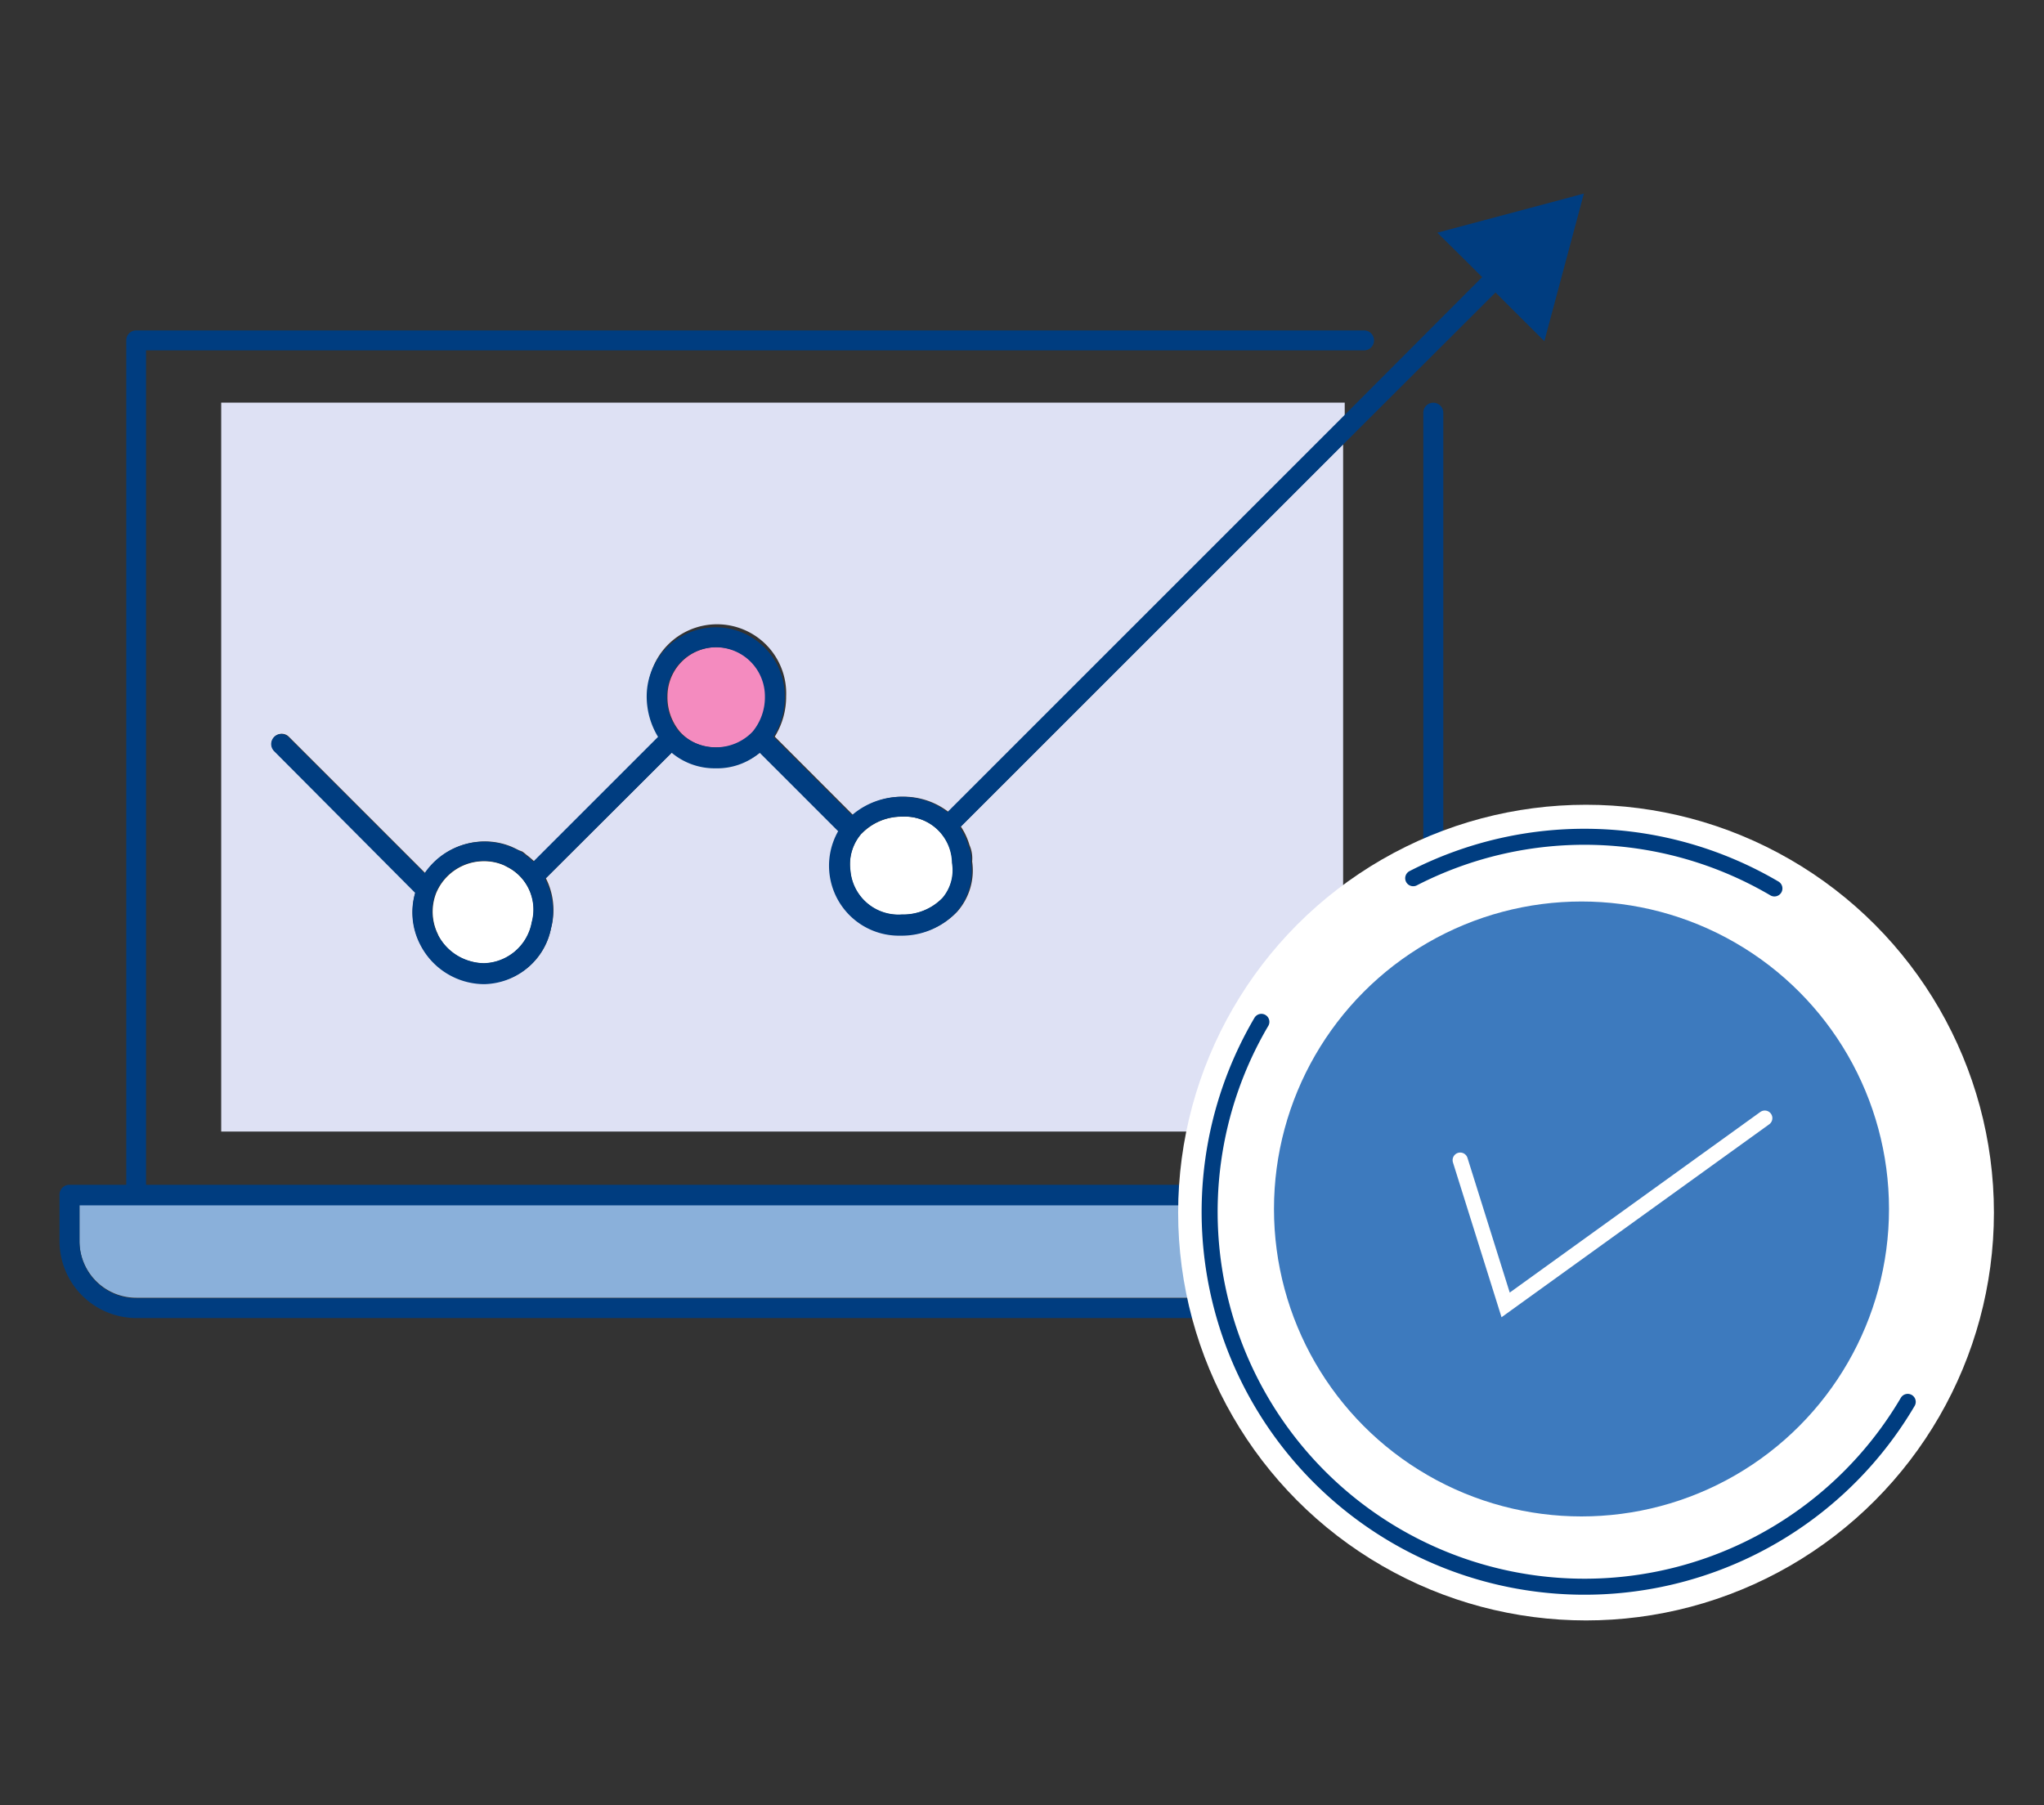 <svg id="b86a33fd-94fc-4d8d-8400-0ec3f5eff7d0" data-name="Layer 1" xmlns="http://www.w3.org/2000/svg" width="180" height="159" viewBox="0 0 180 159"><rect x="0" y="0" width="180" height="159" fill="#333333" stroke="none"/><path d="M12,106.11H7v3.19a5,5,0,0,0,5,5H125.74a5,5,0,0,0,5-5v-3.19Z" fill="#8ab0da"/><path d="M85.38,74.44a2.91,2.91,0,0,1,.23,1.43,5.49,5.49,0,0,1-1.3,4.41,6.62,6.62,0,0,1-4.92,2.06,6,6,0,0,1-6.26-5.52,6.05,6.05,0,0,1,.77-3.68L67,66.23a6.22,6.22,0,0,1-7.79,0L48.07,77.35a6.19,6.19,0,0,1,.46,4.39,6,6,0,0,1-7.45,4.66A6.29,6.29,0,0,1,37,83.12a6.21,6.21,0,0,1-.41-4.55L24.18,66.14a.88.88,0,0,1,0-1.25.89.89,0,0,1,1.26,0l12,12a6.39,6.39,0,0,1,5.24-2.78,6.05,6.05,0,0,1,2.38.47h0l.3.14h0l.32.16L46,75a4.26,4.26,0,0,1,.35.28,8,8,0,0,1,.71.6l11-11a6.52,6.52,0,0,1-1-3.56,6.09,6.09,0,1,1,12.17,0,6.7,6.7,0,0,1-1,3.56l6.91,6.92a6.64,6.64,0,0,1,4.41-1.63,6.45,6.45,0,0,1,4,1.36l34.87-34.87V35.46H19.48v64.2h98.8V39.11L84.61,72.79a5.91,5.91,0,0,1,.76,1.62Z" fill="#dee1f4"/><path d="M38.57,82.33a4.53,4.53,0,0,0,2.93,2.36,4.76,4.76,0,0,0,1.16.16,4.4,4.4,0,0,0,4.16-3.53,4.22,4.22,0,0,0-2.13-4.95l-.28-.15a4.43,4.43,0,0,0-1.78-.37,4.56,4.56,0,0,0-4.22,2.81,4.51,4.51,0,0,0,.18,3.68Z" fill="#fff"/><path d="M66.32,64.45a4.76,4.76,0,0,0,1.1-3.13,4.32,4.32,0,1,0-8.64,0,4.7,4.7,0,0,0,1.09,3.12,4.12,4.12,0,0,0,3.23,1.38,4.05,4.05,0,0,0,3.22-1.38Z" fill="#f48bbf"/><path d="M75.88,73.4a4.12,4.12,0,0,0-1,3.25,4.24,4.24,0,0,0,4.52,3.91A4.89,4.89,0,0,0,83,79.1,3.77,3.77,0,0,0,83.87,76a4.16,4.16,0,0,0-4.39-4.07A4.89,4.89,0,0,0,75.9,73.4Z" fill="#fff"/><path d="M131.65,104.35H127.1v-68a.88.88,0,1,0-1.76,0v68H12.86V30.86H120.12a.88.88,0,0,0,0-1.76H12a.87.87,0,0,0-.88.88v74.37h-5a.87.87,0,0,0-.88.88v4.07A6.79,6.79,0,0,0,12,116.09H125.74a6.8,6.8,0,0,0,6.79-6.79v-4.07A.87.87,0,0,0,131.65,104.35Zm-.88,5a5,5,0,0,1-5,5H12a5,5,0,0,1-5-5v-3.19H130.78v3.19Z" fill="#003d80"/><path d="M126.57,20.49,129.11,23l1.41,1.41L118.3,36.66,83.43,71.53a6.59,6.59,0,0,0-4-1.35,6.68,6.68,0,0,0-4.41,1.62l-6.91-6.91a6.63,6.63,0,0,0,1-3.56,6.08,6.08,0,1,0-12.16,0,6.84,6.84,0,0,0,1,3.57l-11,11a4,4,0,0,0-.7-.6,1.77,1.77,0,0,0-.35-.27l-.3-.16-.32-.16h0L45,74.6h0a6.2,6.2,0,0,0-2.38-.47,6.37,6.37,0,0,0-5.23,2.78l-12-12a.88.88,0,0,0-1.25,1.25L36.56,78.64A6.16,6.16,0,0,0,37,83.19a6.35,6.35,0,0,0,5.64,3.49,6.13,6.13,0,0,0,5.87-4.87A6.19,6.19,0,0,0,48,77.42L59.15,66.3A5.89,5.89,0,0,0,63,67.67a5.8,5.8,0,0,0,3.9-1.37l6.91,6.91a6.16,6.16,0,0,0,5.49,9.2,6.61,6.61,0,0,0,4.91-2.06,5.49,5.49,0,0,0,1.31-4.41,3,3,0,0,0-.23-1.43,5.9,5.9,0,0,0-.76-1.62l33.68-33.67L131.7,25.76l1.36,1.36L136,30.05l3.48-13-13,3.47ZM46.81,81.3a4.4,4.4,0,0,1-4.17,3.53,4.32,4.32,0,0,1-1.16-.16,4.63,4.63,0,0,1-2.93-2.36,4.49,4.49,0,0,1-.17-3.69,4.59,4.59,0,0,1,4.21-2.8,4.2,4.2,0,0,1,1.78.37l.28.14a4.23,4.23,0,0,1,2.14,5Zm13-16.85a4.76,4.76,0,0,1-1.09-3.12,4.32,4.32,0,1,1,8.64,0,4.76,4.76,0,0,1-1.09,3.12,4.49,4.49,0,0,1-6.46,0ZM83,79.08a4.81,4.81,0,0,1-3.59,1.46,4.24,4.24,0,0,1-4.52-3.91,4.09,4.09,0,0,1,1-3.24,4.92,4.92,0,0,1,3.58-1.47A4.15,4.15,0,0,1,83.83,76,3.79,3.79,0,0,1,83,79.08Z" fill="#003d80"/><circle cx="139.67" cy="106.8" r="35.92" fill="#fff"/><circle cx="139.27" cy="106.48" r="27.08" fill="#3d7abe"/><path d="M168,123.47A33,33,0,0,1,111.08,90m45.18-11.75a33,33,0,0,0-31.81-.9" fill="none" stroke="#003d80" stroke-linecap="round" stroke-width="1.41"/><path d="M128.59,102.18l4,12.75,22.82-16.45" fill="none" stroke="#fff" stroke-linecap="round" stroke-width="1.34"/></svg>